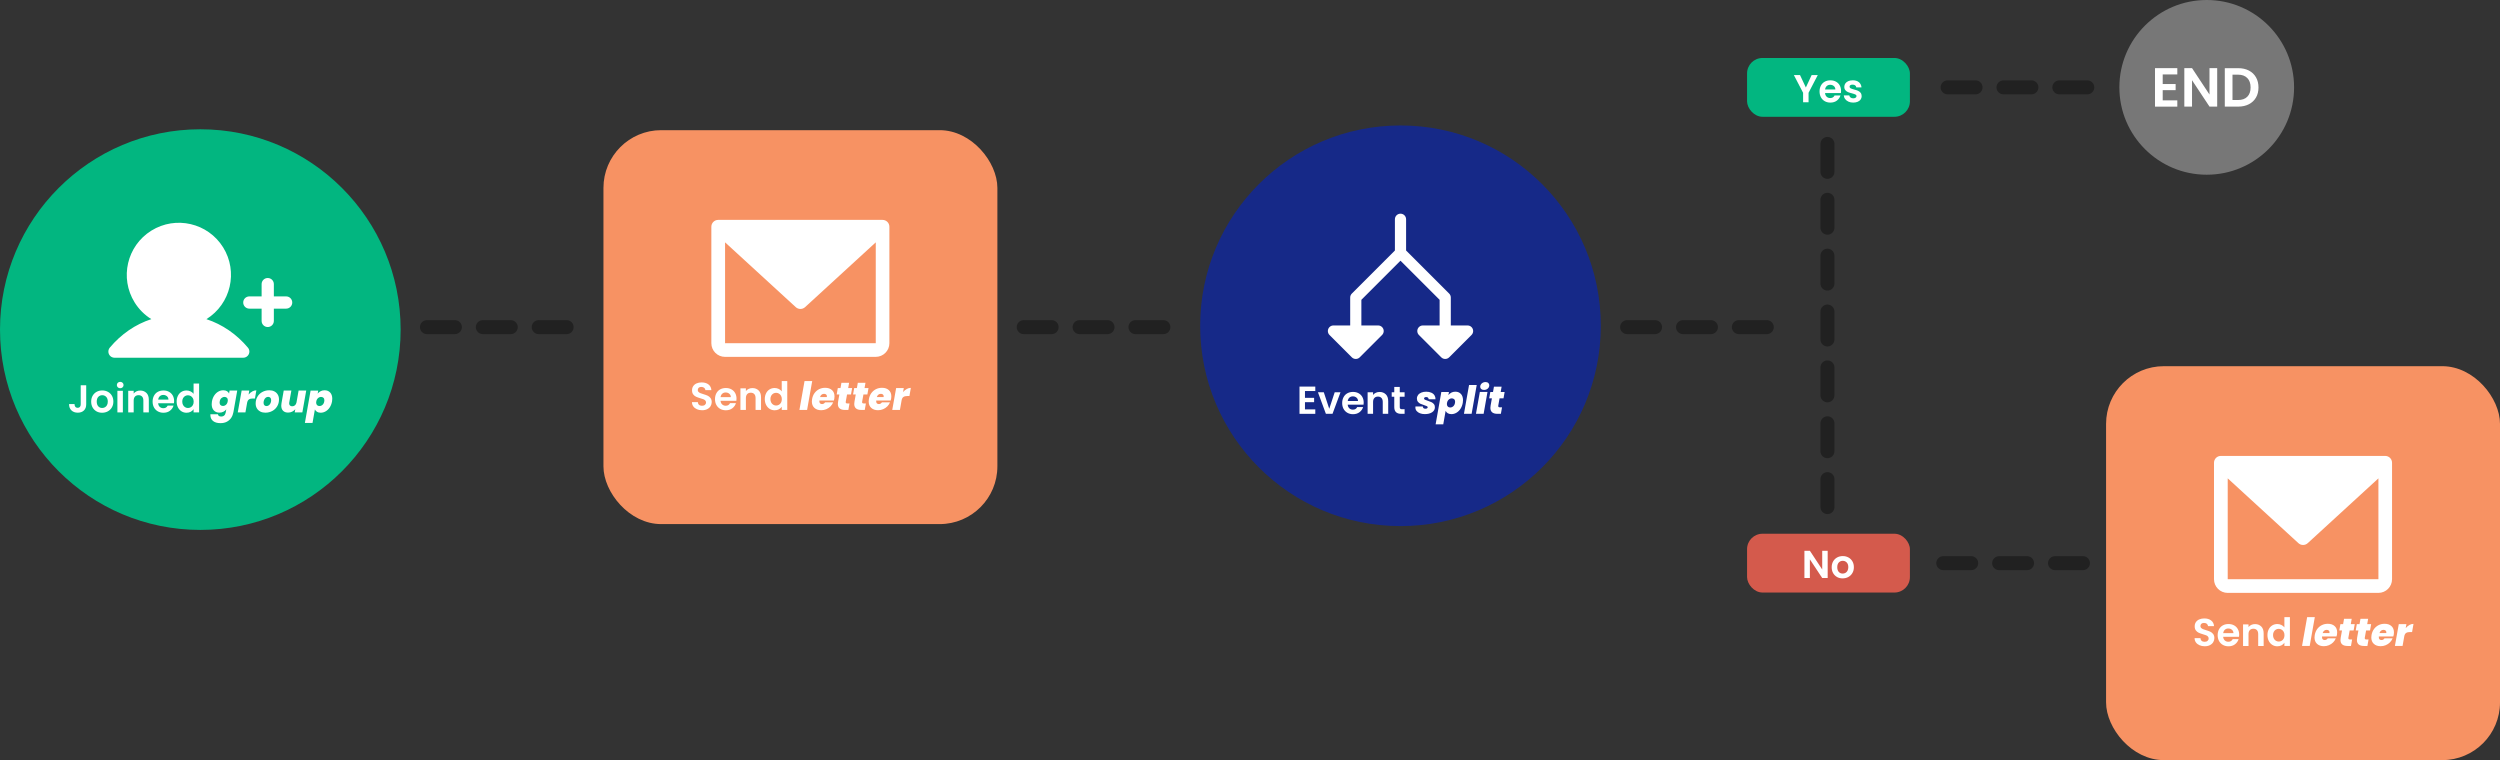 <?xml version="1.0" encoding="UTF-8"?><svg id="b" xmlns="http://www.w3.org/2000/svg" viewBox="0 0 759.79 231.01"><rect x="0" y="0" width="759.79" height="231.01" fill="#333333" stroke="none"/><g id="c"><circle cx="425.63" cy="99.01" r="60.88" fill="#162988"/><path d="M447.21,101.81l-6.79,6.79c-.66.66-1.74.66-2.4,0h0s-6.79-6.79-6.79-6.79c-.66-.66-.66-1.74,0-2.4.32-.32.75-.5,1.2-.5h5.09v-7.79l-11.89-11.89-11.89,11.89v7.79h5.09c.94,0,1.7.76,1.7,1.7,0,.45-.18.88-.5,1.2l-6.79,6.79c-.66.66-1.74.66-2.4,0,0,0,0,0,0,0l-6.79-6.79c-.66-.66-.66-1.74,0-2.4.32-.32.75-.5,1.2-.5h5.09v-8.49c0-.45.18-.88.5-1.2l13.09-13.09v-9.49c0-.94.76-1.7,1.7-1.7s1.7.76,1.7,1.7v9.49l13.09,13.09c.32.32.5.75.5,1.2v8.49h5.09c.94,0,1.7.76,1.7,1.7,0,.45-.18.88-.5,1.2Z" fill="#fff"/><path d="M396.6,118.84v2.07h2.78v1.32h-2.78v2.19h3.14v1.35h-4.8v-8.28h4.8v1.35h-3.14Z" fill="#fff"/><path d="M403.98,124.24l1.66-5.03h1.76l-2.43,6.56h-2.01l-2.42-6.56h1.78l1.66,5.03Z" fill="#fff"/><path d="M414.39,122.99h-4.8c.04.47.21.84.5,1.11s.65.4,1.08.4c.62,0,1.05-.26,1.31-.79h1.79c-.19.63-.55,1.15-1.09,1.56-.54.41-1.2.61-1.98.61-.63,0-1.2-.14-1.7-.42-.5-.28-.89-.68-1.17-1.19-.28-.51-.42-1.11-.42-1.78s.14-1.27.42-1.79.66-.91,1.16-1.18c.5-.28,1.07-.41,1.72-.41s1.18.13,1.68.4c.49.27.88.65,1.15,1.14.27.49.41,1.06.41,1.7,0,.24-.02.45-.05.64ZM412.72,121.87c0-.43-.16-.77-.46-1.02-.3-.26-.67-.39-1.1-.39-.41,0-.76.12-1.04.37-.28.25-.45.59-.52,1.04h3.12Z" fill="#fff"/><path d="M421.18,119.85c.48.49.72,1.18.72,2.07v3.85h-1.66v-3.62c0-.52-.13-.92-.39-1.2s-.62-.42-1.07-.42-.82.14-1.08.42-.4.68-.4,1.2v3.62h-1.66v-6.56h1.66v.82c.22-.29.5-.51.85-.67.34-.16.72-.24,1.13-.24.78,0,1.41.25,1.9.74Z" fill="#fff"/><path d="M425.41,120.57v3.17c0,.22.05.38.16.48.11.1.29.15.54.15h.77v1.4h-1.04c-1.4,0-2.1-.68-2.1-2.04v-3.16h-.78v-1.36h.78v-1.62h1.67v1.62h1.47v1.36h-1.47Z" fill="#fff"/><path d="M431.55,125.6c-.43-.17-.77-.4-1.02-.7-.25-.3-.37-.65-.37-1.05,0-.07,0-.18.02-.32h2.24c0,.22.06.39.2.51.14.12.34.18.59.18.2,0,.36-.04.49-.12.13-.08.2-.18.2-.31,0-.15-.08-.27-.25-.35s-.44-.19-.83-.31c-.45-.14-.82-.28-1.11-.41-.29-.13-.55-.33-.76-.59-.22-.26-.33-.6-.33-1.01s.12-.75.35-1.07c.23-.32.56-.56.99-.74.43-.18.92-.27,1.48-.27.6,0,1.12.1,1.56.3.44.2.77.48.98.83s.31.75.29,1.18h-2.08c0-.21-.06-.38-.19-.5-.13-.12-.33-.18-.58-.18-.18,0-.33.04-.45.12-.12.08-.18.18-.18.31,0,.15.08.27.25.36s.46.2.86.33c.44.14.81.28,1.11.42.3.14.55.33.76.58.21.25.32.57.32.95,0,.66-.28,1.17-.85,1.55s-1.31.56-2.21.56c-.55,0-1.05-.08-1.48-.25Z" fill="#fff"/><path d="M441.1,119.31c.36-.18.77-.27,1.22-.27.69,0,1.25.23,1.68.69.42.46.63,1.09.63,1.88,0,.25-.02.53-.07.83-.13.69-.36,1.29-.7,1.81-.34.52-.75.91-1.23,1.19-.48.28-.98.42-1.51.42-.45,0-.82-.09-1.12-.27-.3-.18-.51-.43-.65-.73l-.72,4.1h-2.32l1.73-9.82h2.32l-.17.92c.24-.31.54-.55.9-.73ZM442.23,122.1c0-.32-.09-.58-.28-.76s-.42-.27-.72-.27c-.34,0-.65.12-.93.37s-.46.58-.53,1.01c-.02.12-.04.23-.04.33,0,.33.09.59.28.78s.42.28.72.28c.35,0,.66-.12.94-.37s.45-.59.52-1.01c.02-.12.04-.23.04-.34Z" fill="#fff"/><path d="M448.8,117l-1.55,8.76h-2.33l1.55-8.76h2.33Z" fill="#fff"/><path d="M452.07,119.12l-1.17,6.64h-2.33l1.18-6.64h2.32ZM450.17,118.24c-.21-.18-.31-.41-.31-.7,0-.25.07-.49.21-.71.14-.22.33-.39.57-.52.24-.13.51-.2.81-.2.36,0,.65.09.86.28s.31.42.31.72c0,.25-.07.49-.21.7-.14.21-.33.38-.57.51-.25.13-.51.19-.81.19-.36,0-.65-.09-.86-.27Z" fill="#fff"/><path d="M455.35,123.28s-.01.09-.01.14c0,.13.04.22.11.28.08.06.2.09.37.09h.67l-.35,1.98h-1.02c-1.45,0-2.17-.61-2.17-1.82,0-.21.02-.44.07-.7l.39-2.19h-.82l.34-1.93h.82l.28-1.61h2.33l-.28,1.61h1.2l-.34,1.93h-1.2l-.4,2.23Z" fill="#fff"/><line x1="129.76" y1="99.42" x2="175.4" y2="99.42" fill="none" stroke="#212121" stroke-dasharray="8.49" stroke-linecap="round" stroke-linejoin="round" stroke-width="4.25"/><line x1="311.12" y1="99.42" x2="356.75" y2="99.42" fill="none" stroke="#212121" stroke-dasharray="8.49" stroke-linecap="round" stroke-linejoin="round" stroke-width="4.25"/><line x1="494.51" y1="99.42" x2="540.15" y2="99.42" fill="none" stroke="#212121" stroke-dasharray="8.49" stroke-linecap="round" stroke-linejoin="round" stroke-width="4.25"/><circle cx="60.88" cy="100.17" r="60.88" fill="#02b680"/><path d="M88.82,91.94c0,1.03-.83,1.86-1.86,1.86h-3.73v3.73c0,1.03-.83,1.86-1.86,1.86s-1.86-.83-1.86-1.86v-3.73h-3.73c-1.03,0-1.86-.83-1.86-1.86s.83-1.86,1.86-1.86h3.73v-3.73c0-1.03.83-1.86,1.86-1.86s1.86.83,1.86,1.86v3.73h3.73c1.03,0,1.86.83,1.86,1.86ZM62.74,96.99c7.42-4.62,9.69-14.39,5.07-21.82-4.62-7.42-14.39-9.69-21.82-5.07-7.42,4.62-9.69,14.39-5.07,21.82,1.28,2.06,3.01,3.79,5.07,5.07-4.81,1.57-9.14,4.52-12.62,8.66-.66.79-.56,1.96.23,2.63.33.28.75.43,1.19.44h39.13c1.03,0,1.86-.83,1.87-1.86,0-.44-.15-.86-.44-1.2-3.48-4.14-7.81-7.08-12.61-8.66Z" fill="#fff"/><path d="M26.2,117.07v5.8c0,.81-.23,1.43-.7,1.88s-1.09.67-1.87.67-1.43-.23-1.91-.69c-.49-.46-.73-1.1-.73-1.92h1.66c0,.35.09.63.25.83.16.2.4.3.7.3s.53-.09.69-.28c.16-.19.24-.45.24-.78v-5.8h1.67Z" fill="#fff"/><path d="M29.33,125.02c-.51-.28-.9-.68-1.19-1.19-.29-.51-.43-1.11-.43-1.78s.15-1.26.44-1.78c.3-.51.7-.91,1.21-1.19.51-.28,1.09-.42,1.72-.42s1.2.14,1.72.42.92.68,1.21,1.19c.3.51.44,1.11.44,1.78s-.15,1.26-.46,1.78c-.3.51-.71.91-1.23,1.19-.52.28-1.1.42-1.74.42s-1.2-.14-1.71-.42ZM31.89,123.78c.26-.15.48-.37.63-.66.16-.29.24-.65.24-1.07,0-.62-.16-1.1-.49-1.44-.33-.34-.73-.5-1.2-.5s-.87.17-1.19.5c-.32.33-.48.82-.48,1.44s.16,1.1.47,1.44.71.5,1.18.5c.3,0,.58-.07.85-.22Z" fill="#fff"/><path d="M35.8,117.71c-.19-.19-.29-.42-.29-.69s.1-.51.29-.69.44-.28.73-.28.53.09.73.28c.19.19.29.42.29.69s-.1.51-.29.69c-.19.19-.44.28-.73.28s-.54-.09-.73-.28ZM37.34,118.77v6.56h-1.66v-6.56h1.66Z" fill="#fff"/><path d="M44.51,119.42c.48.49.72,1.18.72,2.07v3.85h-1.66v-3.62c0-.52-.13-.92-.39-1.2s-.62-.42-1.07-.42-.82.14-1.08.42-.4.68-.4,1.2v3.62h-1.66v-6.56h1.66v.82c.22-.29.5-.51.85-.67.34-.16.72-.24,1.13-.24.78,0,1.41.25,1.9.74Z" fill="#fff"/><path d="M52.86,122.55h-4.8c.04.47.21.84.5,1.11.29.27.65.4,1.08.4.62,0,1.05-.26,1.31-.79h1.79c-.19.63-.55,1.15-1.09,1.56-.54.41-1.2.61-1.98.61-.63,0-1.2-.14-1.7-.42s-.89-.68-1.17-1.19c-.28-.51-.42-1.11-.42-1.78s.14-1.27.42-1.79c.28-.51.66-.91,1.16-1.18s1.07-.41,1.72-.41,1.18.13,1.68.4c.49.27.88.65,1.15,1.14.27.49.41,1.06.41,1.7,0,.24-.02.45-.05.64ZM51.19,121.44c0-.43-.16-.77-.46-1.02-.3-.26-.67-.39-1.1-.39-.41,0-.76.12-1.04.37-.28.25-.45.59-.52,1.04h3.12Z" fill="#fff"/><path d="M54.08,120.26c.26-.51.63-.91,1.08-1.18.46-.28.97-.41,1.53-.41.43,0,.83.09,1.22.28.39.19.69.43.92.74v-3.12h1.68v8.76h-1.68v-.97c-.21.32-.49.58-.86.78-.37.2-.8.3-1.29.3-.55,0-1.06-.14-1.52-.43-.46-.29-.82-.69-1.08-1.2-.26-.52-.4-1.11-.4-1.78s.13-1.25.4-1.76ZM58.61,121.02c-.16-.29-.37-.51-.64-.66-.27-.15-.56-.23-.86-.23s-.59.08-.85.23c-.26.15-.47.37-.63.66-.16.29-.24.63-.24,1.02s.08.74.24,1.04c.16.3.37.52.64.68s.55.24.85.24.6-.08.86-.23c.27-.15.48-.38.64-.66.16-.29.24-.63.24-1.04s-.08-.75-.24-1.04Z" fill="#fff"/><path d="M68.98,118.88c.3.18.52.43.63.73l.17-.92h2.32l-1.16,6.57c-.11.62-.33,1.19-.65,1.69-.32.5-.76.9-1.31,1.2-.55.3-1.21.45-1.98.45-.97,0-1.72-.22-2.26-.66-.53-.44-.8-1.04-.8-1.79v-.24h2.3c.02.21.11.38.28.5.17.12.4.18.69.18.79,0,1.26-.44,1.41-1.33l.15-.85c-.23.31-.53.55-.89.73s-.78.27-1.23.27c-.7,0-1.25-.23-1.68-.69s-.63-1.09-.63-1.89c0-.26.02-.54.07-.83.13-.69.36-1.29.7-1.8.34-.51.75-.91,1.23-1.18.48-.28.98-.41,1.51-.41.45,0,.83.09,1.13.27ZM69.24,121.67c0-.33-.09-.59-.28-.77-.19-.18-.42-.27-.72-.27-.35,0-.66.12-.94.36-.28.24-.45.58-.52,1.01-.02.12-.04.23-.04.34,0,.33.09.59.28.77.19.18.42.27.72.27.35,0,.66-.12.94-.37.28-.25.45-.58.52-1.02.02-.12.04-.23.04-.33Z" fill="#fff"/><path d="M76.65,118.97c.41-.23.83-.34,1.26-.34l-.43,2.48h-.65c-.49,0-.87.09-1.15.27-.28.18-.46.5-.56.95l-.53,3.01h-2.33l1.18-6.64h2.32l-.21,1.21c.32-.39.69-.7,1.1-.92Z" fill="#fff"/><path d="M79.11,125.07c-.45-.23-.79-.55-1.04-.97-.25-.42-.37-.91-.37-1.47,0-.76.18-1.45.54-2.06.36-.62.85-1.1,1.49-1.44.63-.35,1.34-.52,2.12-.52.58,0,1.09.11,1.53.34.45.23.79.55,1.04.98.25.42.37.91.37,1.47,0,.77-.18,1.46-.54,2.07-.36.61-.86,1.09-1.49,1.43-.63.34-1.34.52-2.12.52-.58,0-1.09-.11-1.53-.34ZM81.74,123.15c.22-.17.38-.4.5-.67.11-.28.17-.56.17-.85,0-.33-.08-.58-.25-.76-.17-.17-.39-.26-.66-.26-.28,0-.53.09-.74.26-.21.17-.37.4-.49.68-.11.28-.17.56-.17.86,0,.33.08.58.25.75.17.17.38.25.65.25s.52-.09.74-.26Z" fill="#fff"/><path d="M93.07,118.69l-1.18,6.64h-2.32l.17-.95c-.26.3-.58.54-.95.73s-.79.28-1.24.28c-.66,0-1.17-.19-1.53-.56s-.54-.89-.54-1.55c0-.23.02-.47.07-.73l.68-3.86h2.32l-.63,3.57c-.02.1-.04.21-.04.31,0,.28.08.51.25.67.17.16.39.24.68.24.33,0,.61-.1.84-.31.23-.21.38-.49.46-.85l.64-3.62h2.33Z" fill="#fff"/><path d="M97.45,118.88c.36-.18.77-.27,1.22-.27.69,0,1.25.23,1.68.69.42.46.63,1.09.63,1.88,0,.25-.02.53-.07.83-.13.69-.36,1.29-.7,1.81-.34.52-.75.91-1.23,1.19-.48.28-.98.42-1.51.42-.45,0-.82-.09-1.12-.27-.3-.18-.51-.43-.65-.73l-.72,4.1h-2.32l1.73-9.82h2.32l-.17.92c.24-.31.54-.55.9-.73ZM98.58,121.66c0-.32-.09-.58-.28-.76s-.42-.27-.72-.27c-.34,0-.65.12-.93.37s-.46.58-.53,1.01c-.02.12-.04.23-.04.33,0,.33.09.59.28.78s.42.28.72.28c.35,0,.66-.12.94-.37s.45-.59.52-1.01c.02-.12.04-.23.04-.34Z" fill="#fff"/><rect x="183.4" y="39.56" width="119.72" height="119.72" rx="17.54" ry="17.54" fill="#f79263"/><path d="M211.81,124.37c-.46-.2-.83-.48-1.1-.85-.27-.37-.41-.81-.41-1.31h1.78c.02.34.14.61.36.81.22.2.52.3.89.3s.69-.09.91-.28c.22-.19.33-.43.33-.73,0-.24-.08-.45-.23-.6-.15-.16-.34-.28-.56-.37s-.54-.19-.93-.3c-.54-.16-.97-.31-1.31-.47-.34-.15-.62-.39-.86-.7-.24-.31-.36-.73-.36-1.25,0-.49.12-.92.37-1.28.24-.36.59-.64,1.03-.83s.95-.29,1.52-.29c.85,0,1.55.21,2.08.62.53.41.83.99.88,1.73h-1.82c-.02-.28-.14-.52-.36-.7s-.52-.28-.89-.28c-.32,0-.58.08-.78.25-.19.17-.29.41-.29.72,0,.22.07.41.22.55.15.15.33.26.54.36.22.09.52.2.92.31.54.16.98.32,1.31.47s.63.39.88.71c.24.32.37.73.37,1.24,0,.44-.11.85-.34,1.23-.23.38-.56.68-1.01.91-.44.23-.97.34-1.58.34-.58,0-1.1-.1-1.56-.3Z" fill="#fff"/><path d="M223.78,121.8h-4.8c.04.47.21.84.5,1.11.29.27.65.4,1.08.4.62,0,1.05-.26,1.31-.79h1.79c-.19.63-.55,1.15-1.09,1.56-.54.41-1.2.61-1.98.61-.63,0-1.2-.14-1.7-.42s-.89-.68-1.17-1.19c-.28-.51-.42-1.11-.42-1.78s.14-1.27.42-1.79c.28-.51.66-.91,1.16-1.18s1.07-.41,1.72-.41,1.18.13,1.68.4c.49.27.88.65,1.15,1.14.27.49.41,1.06.41,1.7,0,.24-.02.45-.05.64ZM222.11,120.69c0-.43-.16-.77-.46-1.02-.3-.26-.67-.39-1.1-.39-.41,0-.76.12-1.04.37-.28.25-.45.59-.52,1.04h3.12Z" fill="#fff"/><path d="M230.57,118.67c.48.49.72,1.18.72,2.07v3.85h-1.66v-3.62c0-.52-.13-.92-.39-1.2s-.62-.42-1.07-.42-.82.14-1.08.42-.4.68-.4,1.2v3.62h-1.66v-6.56h1.66v.82c.22-.29.5-.51.85-.67.34-.16.72-.24,1.13-.24.78,0,1.41.25,1.9.74Z" fill="#fff"/><path d="M232.83,119.51c.26-.51.63-.91,1.08-1.18.46-.28.97-.41,1.53-.41.43,0,.83.09,1.22.28.39.19.69.43.92.74v-3.12h1.68v8.76h-1.68v-.97c-.21.32-.49.58-.86.78-.37.2-.8.3-1.29.3-.55,0-1.06-.14-1.52-.43-.46-.29-.82-.69-1.08-1.2-.26-.52-.4-1.11-.4-1.78s.13-1.25.4-1.76ZM237.36,120.27c-.16-.29-.37-.51-.64-.66-.27-.15-.56-.23-.86-.23s-.59.08-.85.23c-.26.15-.47.37-.63.66-.16.29-.24.63-.24,1.02s.08.74.24,1.04c.16.3.37.52.64.68s.55.24.85.24.6-.08.86-.23c.27-.15.48-.38.64-.66.16-.29.24-.63.24-1.04s-.08-.75-.24-1.04Z" fill="#fff"/><path d="M246.84,115.82l-1.55,8.76h-2.33l1.55-8.76h2.33Z" fill="#fff"/><path d="M252.86,118.56c.51.47.76,1.1.76,1.91,0,.27-.02.51-.06.71-.05.25-.09.43-.14.54h-4.39s-.01.12-.01.21c0,.3.07.52.22.66.15.14.34.21.59.21.39,0,.69-.17.92-.52h2.46c-.18.46-.45.87-.81,1.23-.36.36-.78.64-1.27.85-.49.21-1,.31-1.55.31-.87,0-1.56-.24-2.07-.71s-.77-1.12-.77-1.95c0-.24.02-.49.07-.75.13-.7.38-1.3.75-1.81.38-.51.84-.9,1.4-1.18.56-.28,1.17-.41,1.83-.41.87,0,1.56.23,2.07.7ZM251.31,120.46c0-.25-.08-.44-.24-.57-.16-.13-.36-.2-.62-.2-.29,0-.54.08-.76.25-.21.17-.37.41-.47.73h2.06c.02-.11.02-.18.02-.21Z" fill="#fff"/><path d="M257.04,122.1s-.01.09-.01.14c0,.13.04.22.11.28.07.06.2.09.37.09h.67l-.35,1.98h-1.02c-1.45,0-2.17-.61-2.17-1.82,0-.21.02-.44.07-.7l.39-2.19h-.82l.34-1.93h.82l.28-1.61h2.33l-.28,1.61h1.2l-.34,1.93h-1.2l-.4,2.23Z" fill="#fff"/><path d="M262.02,122.1s-.01.09-.01.14c0,.13.04.22.11.28.07.06.2.09.37.09h.67l-.35,1.98h-1.02c-1.45,0-2.17-.61-2.17-1.82,0-.21.02-.44.07-.7l.39-2.19h-.82l.34-1.93h.82l.28-1.61h2.33l-.28,1.61h1.2l-.34,1.93h-1.2l-.4,2.23Z" fill="#fff"/><path d="M270.13,118.56c.51.47.76,1.1.76,1.91,0,.27-.02.51-.06.71-.05.25-.09.43-.14.54h-4.39s-.01.12-.01.21c0,.3.07.52.22.66.15.14.34.21.59.21.39,0,.69-.17.92-.52h2.46c-.18.46-.45.87-.81,1.23-.36.36-.78.64-1.27.85-.49.21-1,.31-1.55.31-.87,0-1.56-.24-2.07-.71s-.77-1.12-.77-1.95c0-.24.02-.49.07-.75.13-.7.38-1.3.75-1.81.38-.51.84-.9,1.4-1.18.56-.28,1.17-.41,1.83-.41.87,0,1.56.23,2.07.7ZM268.57,120.46c0-.25-.08-.44-.24-.57-.16-.13-.36-.2-.62-.2-.29,0-.54.08-.76.25-.21.17-.37.41-.47.73h2.06c.02-.11.02-.18.02-.21Z" fill="#fff"/><path d="M275.56,118.22c.41-.23.83-.34,1.26-.34l-.43,2.48h-.65c-.49,0-.87.09-1.15.27-.28.18-.46.5-.56.95l-.53,3.01h-2.33l1.18-6.64h2.32l-.21,1.21c.32-.39.69-.7,1.1-.92Z" fill="#fff"/><path d="M268.23,66.83h-49.96c-1.15,0-2.08.93-2.08,2.08v35.39c0,2.3,1.86,4.16,4.16,4.16h45.79c2.3,0,4.16-1.86,4.16-4.16v-35.39c0-1.15-.93-2.08-2.08-2.08ZM266.15,104.3h-45.79v-30.65l21.49,19.7c.8.73,2.02.73,2.82,0l21.49-19.7v30.65Z" fill="#fff"/><line x1="555.39" y1="43.74" x2="555.39" y2="158.45" fill="none" stroke="#212121" stroke-dasharray="8.49" stroke-linecap="round" stroke-linejoin="round" stroke-width="4.25"/><rect x="640.07" y="111.29" width="119.72" height="119.72" rx="17.54" ry="17.54" fill="#f79263"/><path d="M668.48,196.1c-.46-.2-.83-.48-1.1-.85-.27-.37-.41-.81-.41-1.31h1.78c.02.34.14.61.36.81s.52.3.89.3.69-.09.91-.28c.22-.19.33-.43.33-.73,0-.24-.08-.45-.22-.6-.15-.16-.34-.28-.56-.37-.23-.09-.54-.19-.93-.3-.54-.16-.97-.31-1.31-.47-.33-.15-.62-.39-.86-.7-.24-.31-.36-.73-.36-1.25,0-.49.12-.92.37-1.28s.59-.64,1.03-.83.95-.29,1.52-.29c.85,0,1.55.21,2.08.62.53.41.83.99.88,1.73h-1.82c-.02-.28-.14-.52-.36-.7-.22-.19-.52-.28-.89-.28-.32,0-.58.08-.78.25-.19.17-.29.41-.29.72,0,.22.07.41.22.55s.33.26.54.36.52.2.92.31c.54.16.98.32,1.31.47.34.16.63.39.88.71.24.32.37.73.37,1.24,0,.44-.11.85-.34,1.23-.23.38-.56.68-1.01.91-.44.23-.97.34-1.58.34-.58,0-1.1-.1-1.56-.3Z" fill="#fff"/><path d="M680.45,193.53h-4.8c.04.47.21.84.5,1.11.29.27.65.4,1.08.4.62,0,1.05-.26,1.32-.79h1.79c-.19.63-.55,1.15-1.09,1.56-.54.41-1.2.61-1.98.61-.63,0-1.2-.14-1.7-.42-.5-.28-.89-.68-1.17-1.19-.28-.51-.42-1.11-.42-1.78s.14-1.27.42-1.79c.28-.51.66-.91,1.16-1.18.5-.28,1.07-.41,1.72-.41s1.18.13,1.68.4.88.65,1.15,1.14c.27.49.41,1.06.41,1.7,0,.24-.02.45-.05.64ZM678.78,192.42c0-.43-.16-.77-.46-1.02-.3-.26-.67-.39-1.1-.39-.41,0-.76.12-1.04.37-.28.25-.45.59-.52,1.04h3.12Z" fill="#fff"/><path d="M687.24,190.4c.48.49.72,1.18.72,2.07v3.85h-1.66v-3.62c0-.52-.13-.92-.39-1.2s-.62-.42-1.07-.42-.82.14-1.08.42-.4.68-.4,1.2v3.62h-1.66v-6.56h1.66v.82c.22-.29.5-.51.85-.67.34-.16.72-.24,1.13-.24.78,0,1.41.25,1.9.74Z" fill="#fff"/><path d="M689.51,191.24c.26-.51.63-.91,1.08-1.18s.97-.41,1.53-.41c.43,0,.83.09,1.22.28s.69.43.92.74v-3.12h1.68v8.76h-1.68v-.97c-.21.32-.49.58-.86.78-.37.2-.8.3-1.29.3-.55,0-1.06-.14-1.52-.43-.46-.29-.82-.69-1.08-1.2-.26-.52-.4-1.11-.4-1.78s.13-1.25.4-1.76ZM694.04,192c-.16-.29-.37-.51-.64-.66-.27-.15-.56-.23-.87-.23s-.59.08-.85.23-.47.37-.63.66-.24.63-.24,1.02.08.74.24,1.04c.16.3.38.52.64.68s.55.24.85.24.6-.08.87-.23c.27-.15.48-.38.64-.66.16-.29.24-.63.24-1.04s-.08-.75-.24-1.04Z" fill="#fff"/><path d="M703.51,187.55l-1.55,8.76h-2.33l1.55-8.76h2.33Z" fill="#fff"/><path d="M709.54,190.28c.51.47.76,1.1.76,1.91,0,.27-.02.51-.06.71-.05.25-.09.43-.14.54h-4.39s-.01.12-.01.21c0,.3.07.52.22.66.15.14.34.21.59.21.39,0,.69-.17.92-.52h2.46c-.18.46-.45.87-.81,1.23-.36.36-.78.64-1.27.85-.49.21-1,.31-1.55.31-.87,0-1.56-.24-2.07-.71-.51-.47-.77-1.12-.77-1.95,0-.24.02-.49.07-.75.13-.7.38-1.3.75-1.81.38-.51.84-.9,1.4-1.18.56-.28,1.17-.41,1.83-.41.87,0,1.56.23,2.07.7ZM707.98,192.19c0-.25-.08-.44-.24-.57-.16-.13-.36-.2-.62-.2-.29,0-.54.08-.76.25-.21.17-.37.41-.47.73h2.06c.02-.11.02-.18.02-.21Z" fill="#fff"/><path d="M713.71,193.83s-.01.09-.01.14c0,.13.04.22.11.28.08.06.2.09.37.09h.67l-.35,1.98h-1.02c-1.45,0-2.17-.61-2.17-1.82,0-.21.02-.44.07-.7l.39-2.19h-.82l.34-1.93h.82l.28-1.61h2.33l-.28,1.61h1.2l-.34,1.93h-1.2l-.4,2.23Z" fill="#fff"/><path d="M718.7,193.83s-.01.09-.01.14c0,.13.04.22.11.28.08.06.2.09.37.09h.67l-.35,1.98h-1.02c-1.45,0-2.17-.61-2.17-1.82,0-.21.02-.44.07-.7l.39-2.19h-.82l.34-1.93h.82l.28-1.61h2.33l-.28,1.61h1.2l-.34,1.93h-1.2l-.4,2.23Z" fill="#fff"/><path d="M726.8,190.28c.51.47.76,1.1.76,1.91,0,.27-.02.51-.06.71-.05.25-.09.43-.14.54h-4.39s-.01.12-.01.21c0,.3.07.52.22.66.15.14.34.21.59.21.39,0,.69-.17.92-.52h2.46c-.18.46-.45.87-.81,1.23-.36.36-.78.64-1.27.85-.49.21-1,.31-1.55.31-.87,0-1.56-.24-2.07-.71-.51-.47-.77-1.12-.77-1.95,0-.24.02-.49.07-.75.13-.7.38-1.3.75-1.81.38-.51.84-.9,1.4-1.18.56-.28,1.17-.41,1.83-.41.87,0,1.56.23,2.07.7ZM725.25,192.19c0-.25-.08-.44-.24-.57-.16-.13-.36-.2-.62-.2-.29,0-.54.08-.76.25-.21.17-.37.41-.47.73h2.06c.02-.11.02-.18.02-.21Z" fill="#fff"/><path d="M732.24,189.95c.41-.23.83-.34,1.26-.34l-.43,2.48h-.65c-.49,0-.87.09-1.15.27-.28.18-.46.5-.56.95l-.53,3.01h-2.33l1.18-6.64h2.32l-.21,1.21c.32-.39.69-.7,1.1-.92Z" fill="#fff"/><path d="M724.91,138.56h-49.96c-1.15,0-2.08.93-2.08,2.08v35.39c0,2.3,1.86,4.16,4.16,4.16h45.79c2.3,0,4.16-1.86,4.16-4.16v-35.39c0-1.15-.93-2.08-2.08-2.08ZM722.83,176.03h-45.79v-30.65l21.49,19.7c.8.73,2.02.73,2.82,0l21.49-19.7v30.65Z" fill="#fff"/><line x1="590.59" y1="171.15" x2="636.22" y2="171.15" fill="none" stroke="#212121" stroke-dasharray="8.49" stroke-linecap="round" stroke-linejoin="round" stroke-width="4.25"/><rect x="530.96" y="162.21" width="49.49" height="17.87" rx="4.7" ry="4.7" fill="#d45a4c"/><path d="M555.46,175.67h-1.66l-3.75-5.67v5.67h-1.66v-8.28h1.66l3.75,5.69v-5.69h1.66v8.28Z" fill="#fff"/><path d="M558.3,175.36c-.5-.28-.9-.68-1.19-1.19-.29-.51-.43-1.11-.43-1.78s.15-1.26.44-1.78c.3-.51.7-.91,1.21-1.19.51-.28,1.08-.42,1.72-.42s1.2.14,1.72.42c.51.28.92.68,1.21,1.19.3.51.44,1.11.44,1.78s-.15,1.26-.46,1.78c-.3.51-.71.91-1.23,1.19-.52.28-1.1.42-1.74.42s-1.2-.14-1.71-.42ZM560.86,174.11c.26-.15.48-.37.63-.66s.24-.65.24-1.07c0-.62-.16-1.1-.49-1.44-.33-.34-.73-.5-1.2-.5s-.87.17-1.19.5c-.32.33-.48.82-.48,1.44s.16,1.1.47,1.44c.31.34.71.5,1.18.5.3,0,.58-.07.85-.22Z" fill="#fff"/><line x1="591.91" y1="26.55" x2="637.54" y2="26.55" fill="none" stroke="#212121" stroke-dasharray="8.49" stroke-linecap="round" stroke-linejoin="round" stroke-width="4.25"/><rect x="530.96" y="17.62" width="49.49" height="17.87" rx="4.7" ry="4.7" fill="#02b680"/><path d="M552.45,22.81l-2.8,5.39v2.88h-1.66v-2.88l-2.81-5.39h1.87l1.78,3.78,1.76-3.78h1.85Z" fill="#fff"/><path d="M559.46,28.29h-4.8c.04.47.21.84.5,1.11.29.27.65.4,1.08.4.62,0,1.05-.26,1.32-.79h1.79c-.19.63-.55,1.15-1.09,1.56-.54.41-1.2.61-1.98.61-.63,0-1.2-.14-1.7-.42-.5-.28-.89-.68-1.17-1.19-.28-.51-.42-1.11-.42-1.78s.14-1.27.42-1.79c.28-.51.66-.91,1.16-1.18.5-.28,1.07-.41,1.72-.41s1.18.13,1.68.4.88.65,1.15,1.14c.27.49.41,1.06.41,1.7,0,.24-.02.45-.05.64ZM557.79,27.18c0-.43-.16-.77-.46-1.02-.3-.26-.67-.39-1.1-.39-.41,0-.76.12-1.04.37-.28.25-.45.59-.52,1.04h3.12Z" fill="#fff"/><path d="M561.78,30.89c-.43-.19-.76-.46-1.01-.79-.25-.33-.38-.7-.41-1.1h1.67c.03.25.16.46.37.63.22.17.49.25.81.25s.56-.06.74-.19.27-.29.27-.49c0-.21-.11-.37-.33-.48-.22-.11-.56-.22-1.04-.35-.49-.12-.89-.24-1.2-.37-.31-.13-.58-.32-.8-.58-.23-.26-.34-.61-.34-1.05,0-.36.1-.7.31-1,.21-.3.51-.54.9-.71.39-.17.85-.26,1.38-.26.78,0,1.41.2,1.87.59s.72.92.77,1.58h-1.59c-.02-.26-.13-.47-.33-.62-.19-.15-.45-.23-.78-.23-.3,0-.53.05-.69.17-.16.11-.24.26-.24.46,0,.22.11.39.33.5s.56.23,1.03.35c.47.12.87.24,1.17.37s.57.32.8.59c.22.26.34.61.35,1.05,0,.38-.1.72-.31,1.02s-.51.54-.9.7c-.39.17-.85.25-1.37.25s-1.02-.1-1.44-.29Z" fill="#fff"/><circle cx="670.66" cy="26.55" r="26.55" fill="#777"/><path d="M657.28,22.61v2.93h3.93v1.86h-3.93v3.1h4.44v1.91h-6.78v-11.7h6.78v1.91h-4.44Z" fill="#fff"/><path d="M673.84,32.4h-2.34l-5.31-8.02v8.02h-2.34v-11.7h2.34l5.31,8.03v-8.03h2.34v11.7Z" fill="#fff"/><path d="M683.47,21.44c.93.48,1.65,1.16,2.16,2.05.51.89.76,1.92.76,3.09s-.25,2.2-.76,3.07c-.51.88-1.23,1.55-2.16,2.03-.93.48-2.01.72-3.24.72h-4.08v-11.68h4.08c1.23,0,2.31.24,3.24.72ZM682.99,29.4c.67-.67,1-1.61,1-2.83s-.33-2.17-1-2.85c-.67-.69-1.62-1.03-2.84-1.03h-1.66v7.71h1.66c1.23,0,2.18-.33,2.84-1Z" fill="#fff"/></g></svg>